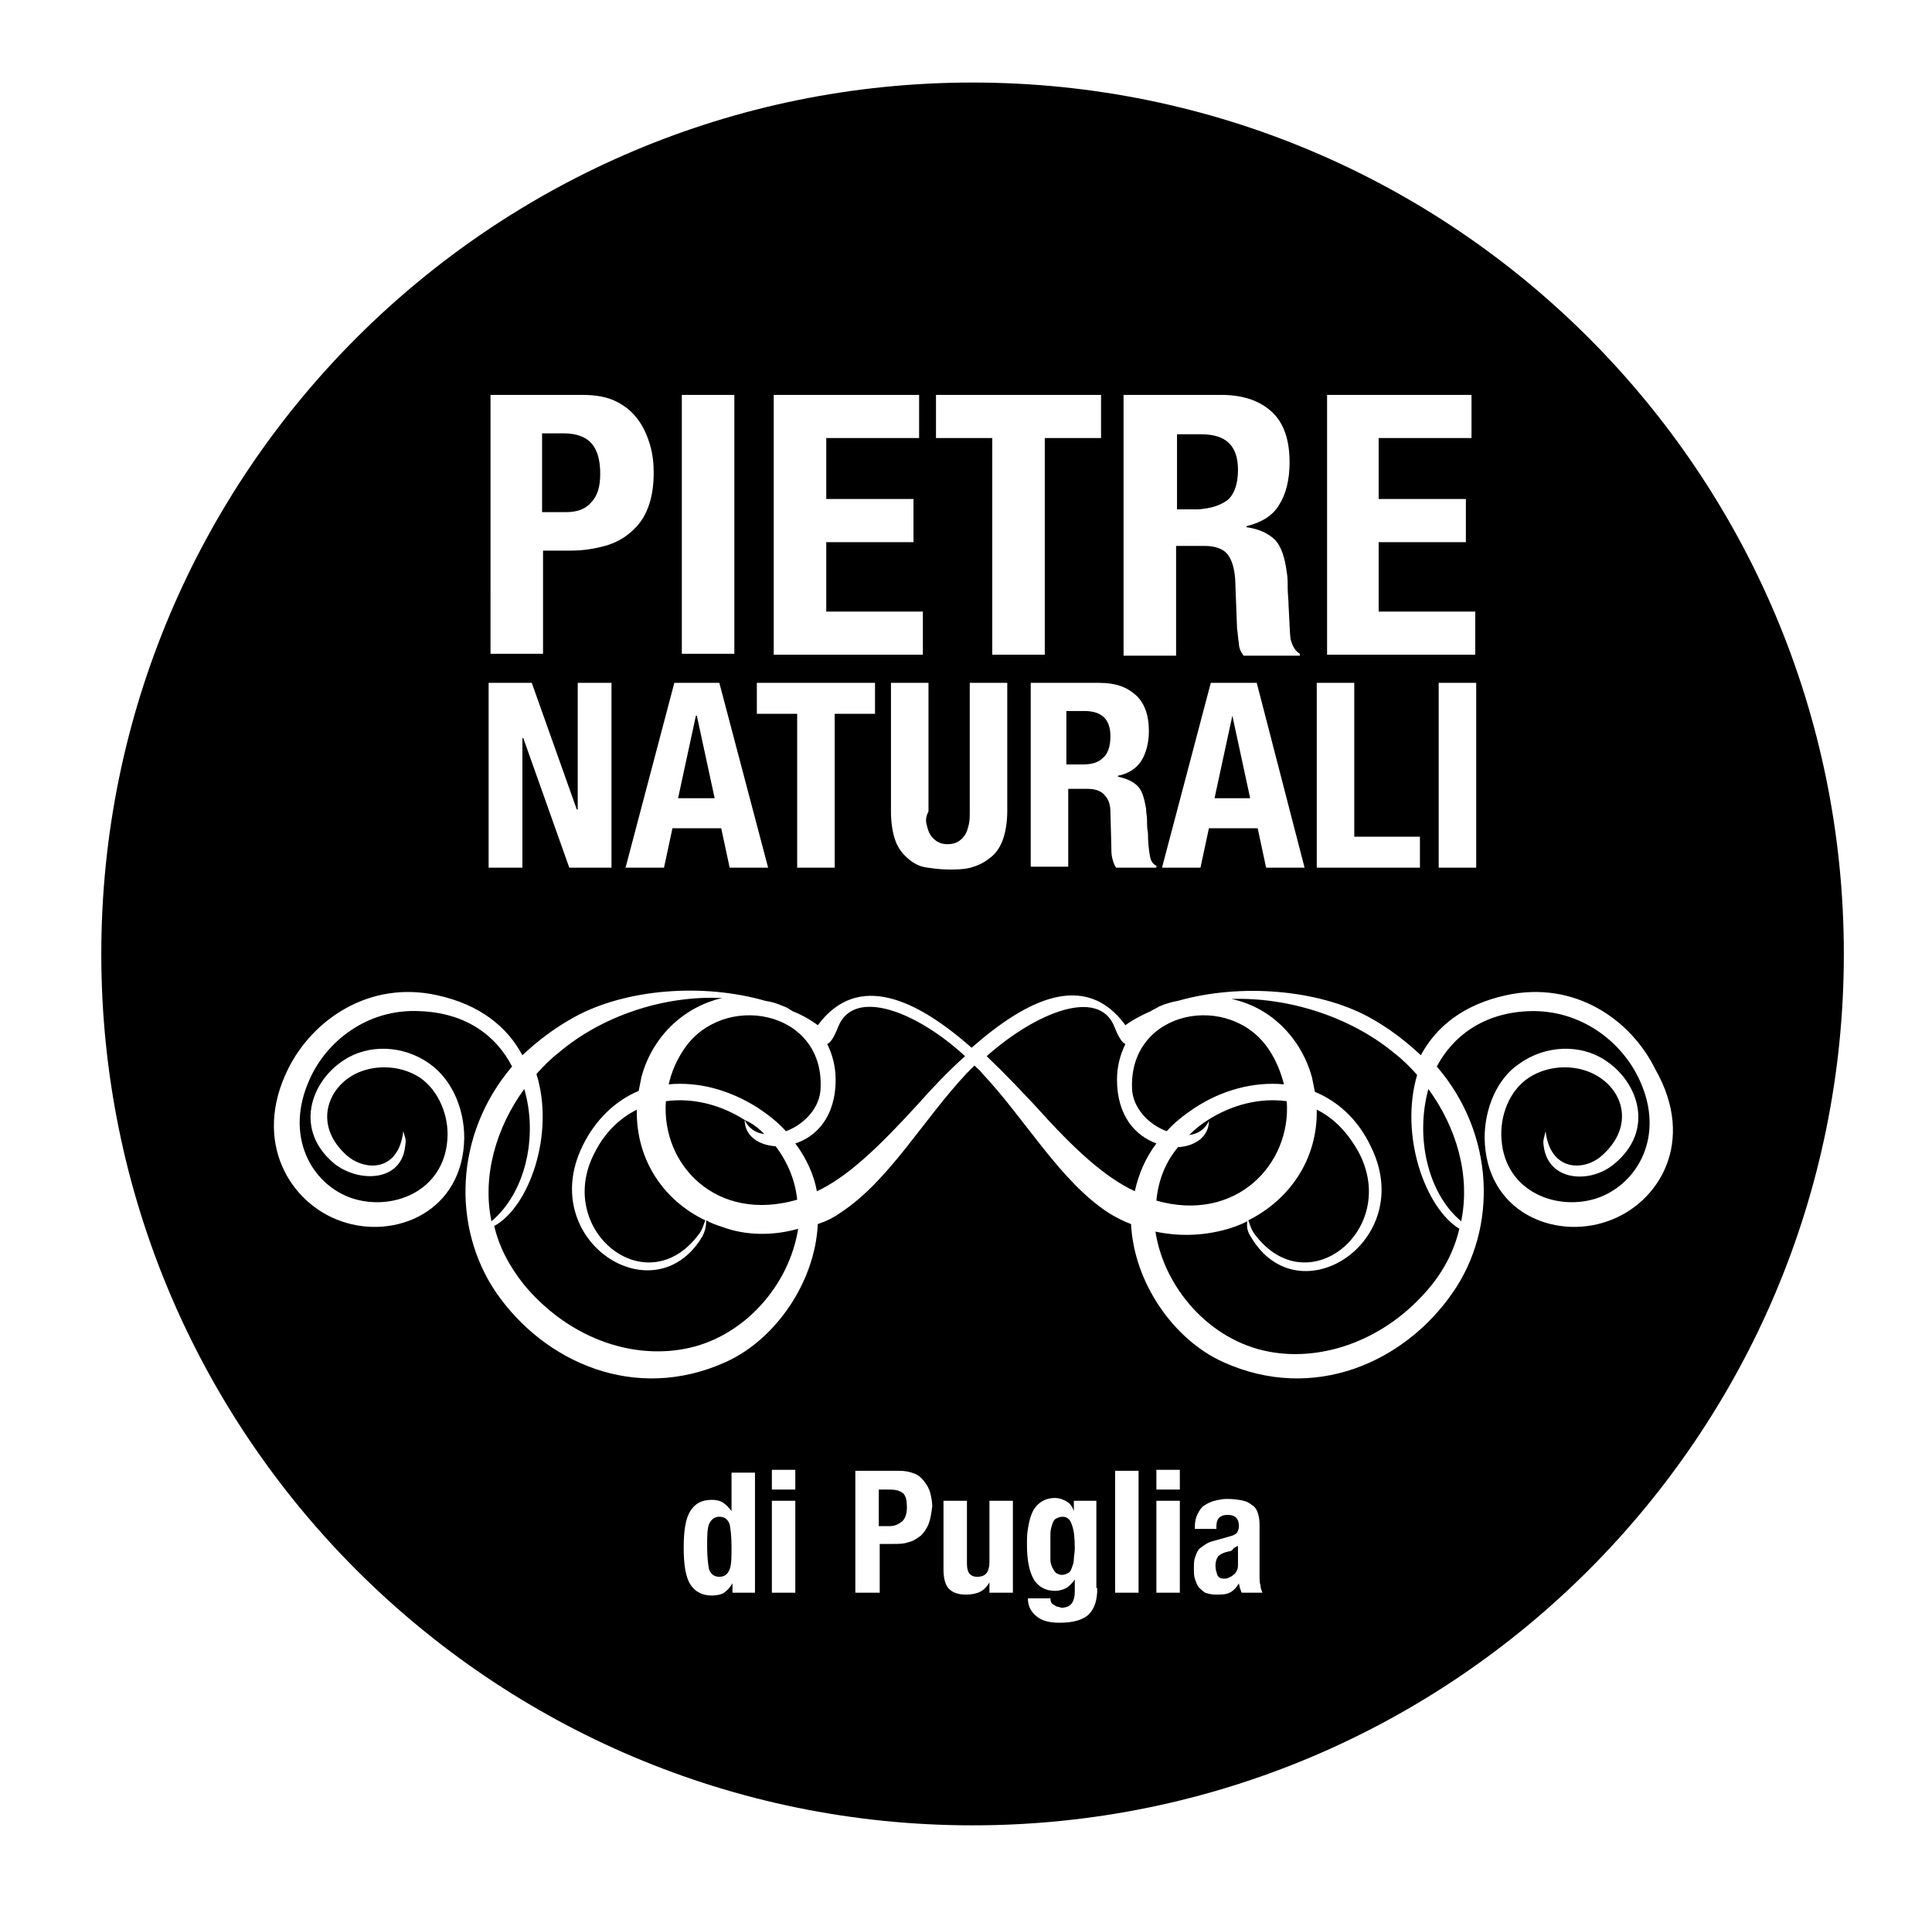 <?xml version="1.0" encoding="utf-8"?>
<!-- Generator: Adobe Illustrator 27.0.0, SVG Export Plug-In . SVG Version: 6.00 Build 0)  -->
<svg version="1.1" id="Livello_1" xmlns="http://www.w3.org/2000/svg" xmlns:xlink="http://www.w3.org/1999/xlink" x="0px" y="0px"
	 viewBox="0 0 206 205" style="enable-background:new 0 0 206 205;" xml:space="preserve">
<path d="M130.9,53.3c0.7-0.6,1.1-1.7,1.1-3.2c0-2.6-1.3-3.8-3.9-3.8h-2.6v8h2.3C129.1,54.2,130.1,53.9,130.9,53.3"/>
<path d="M113.3,161.7c-0.3,0-0.5,0.1-0.7,0.2c-0.2,0.1-0.3,0.3-0.4,0.6c-0.1,0.3-0.2,0.6-0.2,1.1c0,0.5,0,1,0,1.7c0,0.3,0,0.7,0,1
	c0,0.3,0.1,0.6,0.2,0.8c0.1,0.2,0.2,0.4,0.4,0.6c0.2,0.1,0.4,0.2,0.6,0.2c0.3,0,0.5-0.1,0.7-0.2c0.2-0.1,0.3-0.3,0.4-0.6
	s0.2-0.5,0.2-0.9c0-0.3,0.1-0.7,0.1-1.1c0-1.2-0.1-2-0.3-2.5C114.1,161.9,113.7,161.7,113.3,161.7"/>
<polygon points="131.4,76.3 129.5,85.1 133.3,85.1 131.4,76.3 "/>
<path d="M131,165.4c-0.5,0.1-0.9,0.3-1.1,0.5c-0.2,0.3-0.3,0.6-0.3,1c0,0.4,0.1,0.7,0.2,1c0.1,0.3,0.4,0.4,0.7,0.4
	c0.2,0,0.3,0,0.5-0.1c0.2-0.1,0.3-0.1,0.5-0.3c0.2-0.1,0.3-0.3,0.4-0.5c0.1-0.2,0.1-0.4,0.1-0.7v-1.9c-0.2,0.1-0.4,0.2-0.5,0.3
	C131.4,165.3,131.2,165.4,131,165.4"/>
<path d="M72.9,111.9c-0.8,1.2-1.3,2.4-1.6,3.7c3.2-0.3,6.5,0.6,9.5,2.5c1.2,0.8,2.2,1.6,3,2.5c1.9-0.7,3.7-2.5,3.7-4.7
	C87.8,107.6,77,105.7,72.9,111.9"/>
<path d="M76.7,161.7c-0.5,0-0.9,0.3-1.1,0.8c-0.2,0.5-0.2,1.3-0.2,2.4c0,1.1,0.1,1.9,0.2,2.4c0.2,0.5,0.5,0.8,1.1,0.8
	c0.6,0,0.9-0.3,1.1-0.8c0.2-0.5,0.2-1.3,0.2-2.4c0-1.1-0.1-1.9-0.2-2.4C77.6,162,77.3,161.7,76.7,161.7"/>
<polygon points="74.3,76.3 74.2,76.3 72.3,85.1 76.2,85.1 "/>
<path d="M63,53.6c0.7-0.7,1-1.7,1-3.1c0-1.4-0.3-2.5-0.9-3.2c-0.6-0.7-1.6-1.1-3-1.1h-2.3v8.4h2.5C61.5,54.6,62.4,54.3,63,53.6"/>
<path d="M55.9,116.1c-3,4.1-4.5,9.3-3.5,14.1C56,127.2,57.4,121.2,55.9,116.1"/>
<path d="M94.8,158.8h-1.1v3.9h1.2c0.5,0,0.9-0.2,1.3-0.5c0.3-0.3,0.5-0.8,0.5-1.5c0-0.7-0.1-1.2-0.4-1.5
	C95.9,158.9,95.5,158.8,94.8,158.8"/>
<path d="M115.6,75.8h-1.9v5.7h1.7c1,0,1.7-0.2,2.2-0.7c0.5-0.4,0.8-1.2,0.8-2.3C118.4,76.7,117.5,75.8,115.6,75.8"/>
<path d="M77,130.8c-0.6-0.2-1.2-0.4-1.7-0.7c0,0.6-0.1,1.1-0.4,1.7c-5.1,8.6-17.7,0.5-12.8-9.6c1.4-2.9,3.6-4.9,6-5.9
	c0.1-0.5,0.2-1,0.3-1.5c1.1-4.1,4.3-7.4,8.6-8.4c-6.2-0.3-12.8,1.9-17.4,5.8c-0.9,0.7-1.7,1.5-2.4,2.3c2,6.4-0.8,14.2-4.5,16.2
	c0.5,2.2,1.6,4.3,3.2,6.3c4.7,5.6,11.3,7.9,17.1,6.8c6.4-1.2,11.2-6.9,12.1-12.8C82.3,131.8,79.4,131.7,77,130.8"/>
<path d="M137.2,117.4c-2.9-0.4-5.9,0.4-8.4,2c-0.8,0.5-1.4,1-2,1.6c0.9-0.1,1.7-0.6,2.1-1.5c0,1.7-1.5,2.7-3.3,2.8
	c-1.4,1.7-2.1,3.6-2.3,5.7C131.8,130.4,137.7,124.1,137.2,117.4"/>
<path d="M133.8,131.6c5.6,7.5,15.4-0.5,11.1-8.7c-1.2-2.2-2.7-3.7-4.5-4.6c0.1,5.3-2.9,9.6-7.3,11.8
	C133.3,130.6,133.4,131.1,133.8,131.6"/>
<path d="M119.1,115.1c0-1.3,0.3-2.6,0.9-3.8c-0.3-0.1-0.7-0.6-1.2-1.9c-1.7-4.1-8.3-1.5-13.6,3.2c1.8,1.7,3.5,3.5,5.1,5.2
	c4.3,4.8,7.5,7.7,10.7,9.2c0.4-1.8,1.1-3.5,2.3-5.1C121.1,121.1,119.1,119,119.1,115.1"/>
<path d="M171.4,130.2c-5.7,2-13-1-13.1-8.9c0-3.1,1.3-6.3,3.7-7.9c2.8-2,6.5-2.1,9.1-0.4c3.6,2.3,5.4,7.5,1,11.1
	c-2.5,2.1-7,1.9-7.5-1.9c-0.1-0.7,0-0.7,0.2-1.6c0.5,4.3,4.1,4.3,6,2.6c3.4-3,2.4-6.8-0.5-8.5c-2-1.2-5-1.3-7.3,0.2
	c-2.1,1.4-3.1,4.1-2.9,6.6c0.4,5.6,6,7.7,10.3,6.2c4.2-1.5,7.2-6.6,4.4-12.6c-1.9-4.1-6.3-7.5-11.8-7.3c-4.9,0.2-8.1,2.7-9.8,5.9
	c6.2,7.2,6.5,17.2,1.7,24.1c-5.1,7.4-14.8,11.8-24.5,7.4c-5.3-2.4-9.5-8.5-9.8-14.7c-0.8-0.3-1.6-0.7-2.4-1.2
	c-5.2-3.4-8.8-9.9-13.5-14.9c-0.2-0.3-0.5-0.5-0.8-0.8c-0.3,0.3-0.5,0.5-0.8,0.8c-4.7,5-8.3,11.5-13.5,14.9
	c-0.7,0.5-1.5,0.9-2.4,1.2c-0.3,6.2-4.5,12.3-9.8,14.7c-9.7,4.4-19.4,0-24.5-7.4c-4.7-6.9-4.5-16.8,1.7-24.1
	c-1.7-3.3-4.9-5.7-9.8-5.9c-5.6-0.3-10,3.2-11.8,7.3c-2.7,6,0.2,11.1,4.4,12.6c4.3,1.5,9.9-0.6,10.3-6.2c0.2-2.5-0.9-5.2-2.9-6.6
	c-2.3-1.5-5.3-1.4-7.3-0.2c-2.8,1.7-3.9,5.5-0.5,8.5c2,1.7,5.5,1.7,6-2.6c0.3,1,0.3,0.9,0.2,1.6c-0.4,3.8-4.9,3.9-7.5,1.9
	c-4.4-3.6-2.6-8.8,1-11.1c2.6-1.7,6.3-1.6,9.1,0.4c2.4,1.7,3.7,4.8,3.7,7.9c-0.1,7.9-7.4,10.9-13.1,8.9c-5.5-1.9-9.5-8.5-5.7-16.2
	c2.6-5.3,8.7-9.5,15.9-7.9c4.6,1,7.5,3.4,9.1,6.4c1.6-1.5,3.4-2.9,5.6-4.1c5.5-3,13.7-3.6,20.3-1.7c0.7,0.1,1.3,0.3,2,0.6
	c0.3,0.1,0.6,0.3,0.9,0.5c1,0.4,1.9,0.9,2.7,1.5c4.3-5.8,10.6-2.7,16.4,2.4c5.8-5.1,12.1-8.3,16.4-2.4c0.8-0.6,1.8-1.1,2.7-1.5
	c0.3-0.2,0.6-0.3,0.9-0.5c0.7-0.3,1.4-0.5,2-0.6c6.7-1.9,14.9-1.2,20.3,1.7c2.2,1.2,4,2.6,5.6,4.1c1.6-3,4.5-5.4,9.1-6.4
	c7.3-1.6,13.3,2.6,15.9,7.9C180.9,121.7,176.9,128.3,171.4,130.2 M132.4,169.8c-0.1-0.2-0.1-0.3-0.2-0.5c0-0.2-0.1-0.3-0.1-0.5h0
	c-0.3,0.5-0.6,0.8-1,1c-0.4,0.2-0.9,0.2-1.5,0.2c-0.4,0-0.8-0.1-1.1-0.2c-0.3-0.2-0.5-0.4-0.7-0.6c-0.2-0.3-0.3-0.6-0.4-0.9
	c-0.1-0.3-0.1-0.7-0.1-1c0-0.5,0-0.9,0.1-1.2c0.1-0.3,0.2-0.6,0.4-0.9c0.2-0.2,0.5-0.4,0.8-0.6c0.3-0.2,0.7-0.3,1.1-0.4l1.4-0.4
	c0.4-0.1,0.6-0.2,0.8-0.4c0.1-0.2,0.2-0.4,0.2-0.7c0-0.4-0.1-0.7-0.3-0.9c-0.2-0.2-0.5-0.3-0.9-0.3c-0.4,0-0.7,0.1-0.9,0.3
	s-0.3,0.5-0.3,0.9v0.3h-2.3v-0.2c0-0.6,0.1-1,0.3-1.4c0.2-0.4,0.4-0.7,0.7-0.9c0.3-0.2,0.7-0.4,1.1-0.5c0.4-0.1,0.9-0.2,1.3-0.2
	c0.8,0,1.4,0.1,1.8,0.2c0.5,0.1,0.8,0.4,1.1,0.6c0.3,0.3,0.4,0.6,0.5,1c0.1,0.4,0.1,0.8,0.1,1.2v5.1c0,0.5,0,0.8,0.1,1.1
	c0,0.3,0.1,0.5,0.2,0.8H132.4z M125.8,158.8h-2.5v-2.1h2.5V158.8z M125.8,169.8h-2.5V160h2.5V169.8z M121.4,169.8h-2.5v-13h2.5
	V169.8z M117,169.3c0,1.3-0.3,2.2-0.9,2.8c-0.6,0.6-1.7,0.9-3.1,0.9c-1.1,0-1.9-0.2-2.5-0.7c-0.6-0.5-0.9-1.1-0.9-1.9h2.4
	c0,0.3,0.1,0.6,0.4,0.7c0.1,0.1,0.3,0.2,0.4,0.2c0.1,0,0.3,0.1,0.4,0.1c0.5,0,0.9-0.2,1.1-0.5c0.2-0.3,0.3-0.7,0.3-1.2v-1.3h0
	c-0.3,0.4-0.6,0.7-0.9,0.9c-0.4,0.2-0.8,0.3-1.2,0.3c-1,0-1.7-0.4-2.2-1.1c-0.5-0.8-0.8-2-0.8-3.8c0-0.6,0-1.2,0.1-1.7
	c0.1-0.6,0.2-1.1,0.4-1.6s0.5-0.9,0.9-1.2s0.9-0.5,1.6-0.5c0.4,0,0.7,0.1,1.1,0.3c0.4,0.2,0.7,0.5,0.9,1.1h0V160h2.4V169.3z
	 M107.9,169.8h-2.4v-1.1h0c-0.3,0.5-0.6,0.8-1,1c-0.4,0.2-0.9,0.3-1.5,0.3c-0.8,0-1.4-0.2-1.8-0.6c-0.4-0.4-0.6-1.1-0.6-2.1V160h2.5
	v6.7c0,0.5,0.1,0.9,0.3,1.1c0.2,0.2,0.4,0.3,0.8,0.3c0.9,0,1.3-0.5,1.3-1.6V160h2.5V169.8z M99,162.5c-0.2,0.5-0.5,0.9-0.8,1.2
	c-0.4,0.3-0.8,0.6-1.3,0.7c-0.5,0.2-1.1,0.2-1.7,0.2h-1.4v5.2h-2.6v-13h4.6c0.7,0,1.2,0.1,1.7,0.3s0.8,0.5,1.1,0.9
	c0.3,0.4,0.5,0.8,0.6,1.2s0.2,0.9,0.2,1.4C99.3,161.4,99.2,162,99,162.5 M84.8,158.8h-2.5v-2.1h2.5V158.8z M84.8,169.8h-2.5V160h2.5
	V169.8z M80.5,169.8h-2.4v-1h0c-0.3,0.5-0.6,0.8-0.9,1c-0.3,0.2-0.8,0.3-1.3,0.3c-1,0-1.8-0.4-2.3-1.2c-0.5-0.8-0.7-2.1-0.7-3.9
	c0-1.8,0.2-3.1,0.7-3.9c0.5-0.8,1.2-1.2,2.3-1.2c0.5,0,0.9,0.1,1.2,0.3c0.3,0.2,0.6,0.5,0.9,0.9h0v-4.1h2.5V169.8z M52.1,72.8h4.6
	l4.8,13.5h0.1V72.8h3.6v19.7h-4.5l-4.9-13.8h-0.1v13.8h-3.6V72.8z M52.3,42.1h9.8c1.4,0,2.6,0.2,3.6,0.7c1,0.5,1.7,1.1,2.3,1.9
	c0.6,0.8,1,1.7,1.3,2.7c0.3,1,0.4,2,0.4,3c0,1.4-0.2,2.7-0.6,3.7c-0.4,1.1-1,1.9-1.8,2.6c-0.8,0.7-1.7,1.2-2.8,1.5
	c-1.1,0.3-2.3,0.5-3.6,0.5h-3v11h-5.6V42.1z M76.7,72.8l5.2,19.7h-4.1l-0.9-4.2h-5.2l-0.9,4.2h-4.1l5.2-19.7H76.7z M72.7,42.1h5.6
	v27.6h-5.6V42.1z M80.7,72.8h12.6v3.3H89v16.4h-4V76.1h-4.3V72.8z M82.5,42.1H98v4.6h-9.9v6.5h9.3v4.6h-9.3v7.4h10.3v4.6H82.5V42.1z
	 M98.8,87.9c0.1,0.4,0.2,0.8,0.4,1.1c0.2,0.3,0.4,0.5,0.7,0.7c0.3,0.2,0.7,0.3,1.1,0.3c0.5,0,0.9-0.1,1.2-0.3
	c0.3-0.2,0.5-0.4,0.7-0.7c0.2-0.3,0.3-0.7,0.4-1.1c0.1-0.4,0.1-0.9,0.1-1.4V72.8h4v13.7c0,1.2-0.2,2.3-0.5,3.1
	c-0.3,0.8-0.8,1.5-1.4,1.9c-0.6,0.5-1.3,0.8-2,1c-0.8,0.2-1.5,0.2-2.3,0.2c-0.8,0-1.6-0.1-2.3-0.2c-0.8-0.1-1.4-0.4-2-0.9
	c-0.6-0.5-1.1-1.1-1.4-1.9c-0.3-0.8-0.5-1.9-0.5-3.2V72.8h4v13.7C98.7,87.1,98.7,87.5,98.8,87.9 M99.8,42.1h17.6v4.6h-6v23.1h-5.6
	V46.7h-6V42.1z M121.3,83.8c0.5,0.5,0.7,1.3,0.9,2.4c0,0.4,0.1,0.8,0.1,1.2c0,0.4,0,0.9,0.1,1.4c0,1,0.1,1.8,0.2,2.4
	c0.1,0.6,0.3,0.9,0.7,1.1v0.2h-4.3c-0.2-0.3-0.3-0.6-0.4-1c-0.1-0.4-0.1-0.7-0.1-1.1l-0.1-3.8c0-0.8-0.2-1.4-0.6-1.8
	c-0.3-0.4-0.9-0.7-1.8-0.7h-2.1v8.3h-4V72.8h7.3c1.7,0,2.9,0.4,3.9,1.3c0.9,0.8,1.4,2.1,1.4,3.8c0,1.3-0.3,2.4-0.8,3.2
	c-0.5,0.8-1.4,1.4-2.5,1.6v0.1C120.1,83,120.8,83.3,121.3,83.8 M139.1,92.5h-4.1l-0.9-4.2h-5.2l-0.9,4.2h-4.1l5.2-19.7h4.9
	L139.1,92.5z M119.9,42.1h10.3c2.3,0,4.1,0.6,5.4,1.8c1.3,1.2,1.9,3,1.9,5.4c0,1.9-0.4,3.4-1.1,4.5c-0.7,1.2-1.9,1.9-3.5,2.3v0.1
	c1.4,0.2,2.4,0.7,3.1,1.4c0.6,0.7,1,1.8,1.2,3.4c0.1,0.5,0.1,1.1,0.1,1.7c0,0.6,0.1,1.3,0.1,2c0.1,1.5,0.1,2.6,0.2,3.4
	c0.2,0.8,0.5,1.3,1,1.6v0.2h-6c-0.3-0.4-0.5-0.8-0.5-1.3c-0.1-0.5-0.1-1-0.2-1.6l-0.2-5.3c-0.1-1.1-0.3-1.9-0.8-2.6
	c-0.5-0.6-1.3-0.9-2.5-0.9h-3v11.7h-5.6V42.1z M140.4,72.8h4v16.4h7v3.3h-11V72.8z M157.4,92.5h-4V72.8h4V92.5z M141.5,42.1h15.4
	v4.6H147v6.5h9.3v4.6H147v7.4h10.3v4.6h-15.8V42.1z M103.7,8.8c-51.3,0-92.9,41.6-92.9,92.9c0,51.3,41.6,92.9,92.9,92.9
	s92.9-41.6,92.9-92.9C196.6,50.4,155,8.8,103.7,8.8"/>
<path d="M151.1,114.6c-0.7-0.8-1.5-1.6-2.4-2.3c-4.7-3.9-11.3-6-17.4-5.8c4.3,0.9,7.5,4.3,8.6,8.4c0.1,0.5,0.2,1,0.3,1.5
	c2.4,1,4.6,2.9,6,5.9c4.9,10-7.7,18.2-12.8,9.6c-0.4-0.6-0.5-1.1-0.4-1.7c-0.6,0.3-1.1,0.5-1.7,0.7c-2.5,0.8-5.3,1-8.1,0.4
	c0.9,5.9,5.7,11.6,12.1,12.8c5.8,1.1,12.5-1.3,17.1-6.8c1.6-1.9,2.7-4.1,3.2-6.3C152,128.8,149.2,121.1,151.1,114.6"/>
<path d="M124.4,120.6c0.8-0.9,1.8-1.7,3-2.5c2.9-1.9,6.3-2.8,9.5-2.5c-0.3-1.2-0.8-2.5-1.6-3.7c-4.1-6.2-14.8-4.3-14.6,4
	C120.7,118.1,122.5,119.9,124.4,120.6"/>
<path d="M155.8,130.2c1-4.9-0.5-10-3.5-14.1C150.9,121.2,152.2,127.2,155.8,130.2"/>
<path d="M79.4,119.4c0.4,0.9,1.2,1.4,2.1,1.5C80.9,120.3,80.3,119.8,79.4,119.4c-2.5-1.6-5.5-2.4-8.4-2c-0.5,6.8,5.4,13,14,10.5
	c-0.2-2-1-4-2.3-5.7C80.9,122.1,79.4,121.1,79.4,119.4"/>
<path d="M63.4,122.9c-4.3,8.2,5.5,16.2,11.1,8.7c0.4-0.5,0.5-1,0.7-1.5c-4.4-2.1-7.4-6.4-7.3-11.8C66.1,119.2,64.5,120.7,63.4,122.9
	"/>
<path d="M89.4,109.4c-0.5,1.3-0.9,1.8-1.2,1.9c0.6,1.2,0.9,2.5,0.9,3.8c0,4-2.1,6.1-4.3,6.8c1.2,1.6,2,3.4,2.3,5.1
	c3.2-1.5,6.4-4.5,10.7-9.2c1.6-1.8,3.3-3.6,5.1-5.2C97.7,107.8,91.1,105.3,89.4,109.4"/>
</svg>
